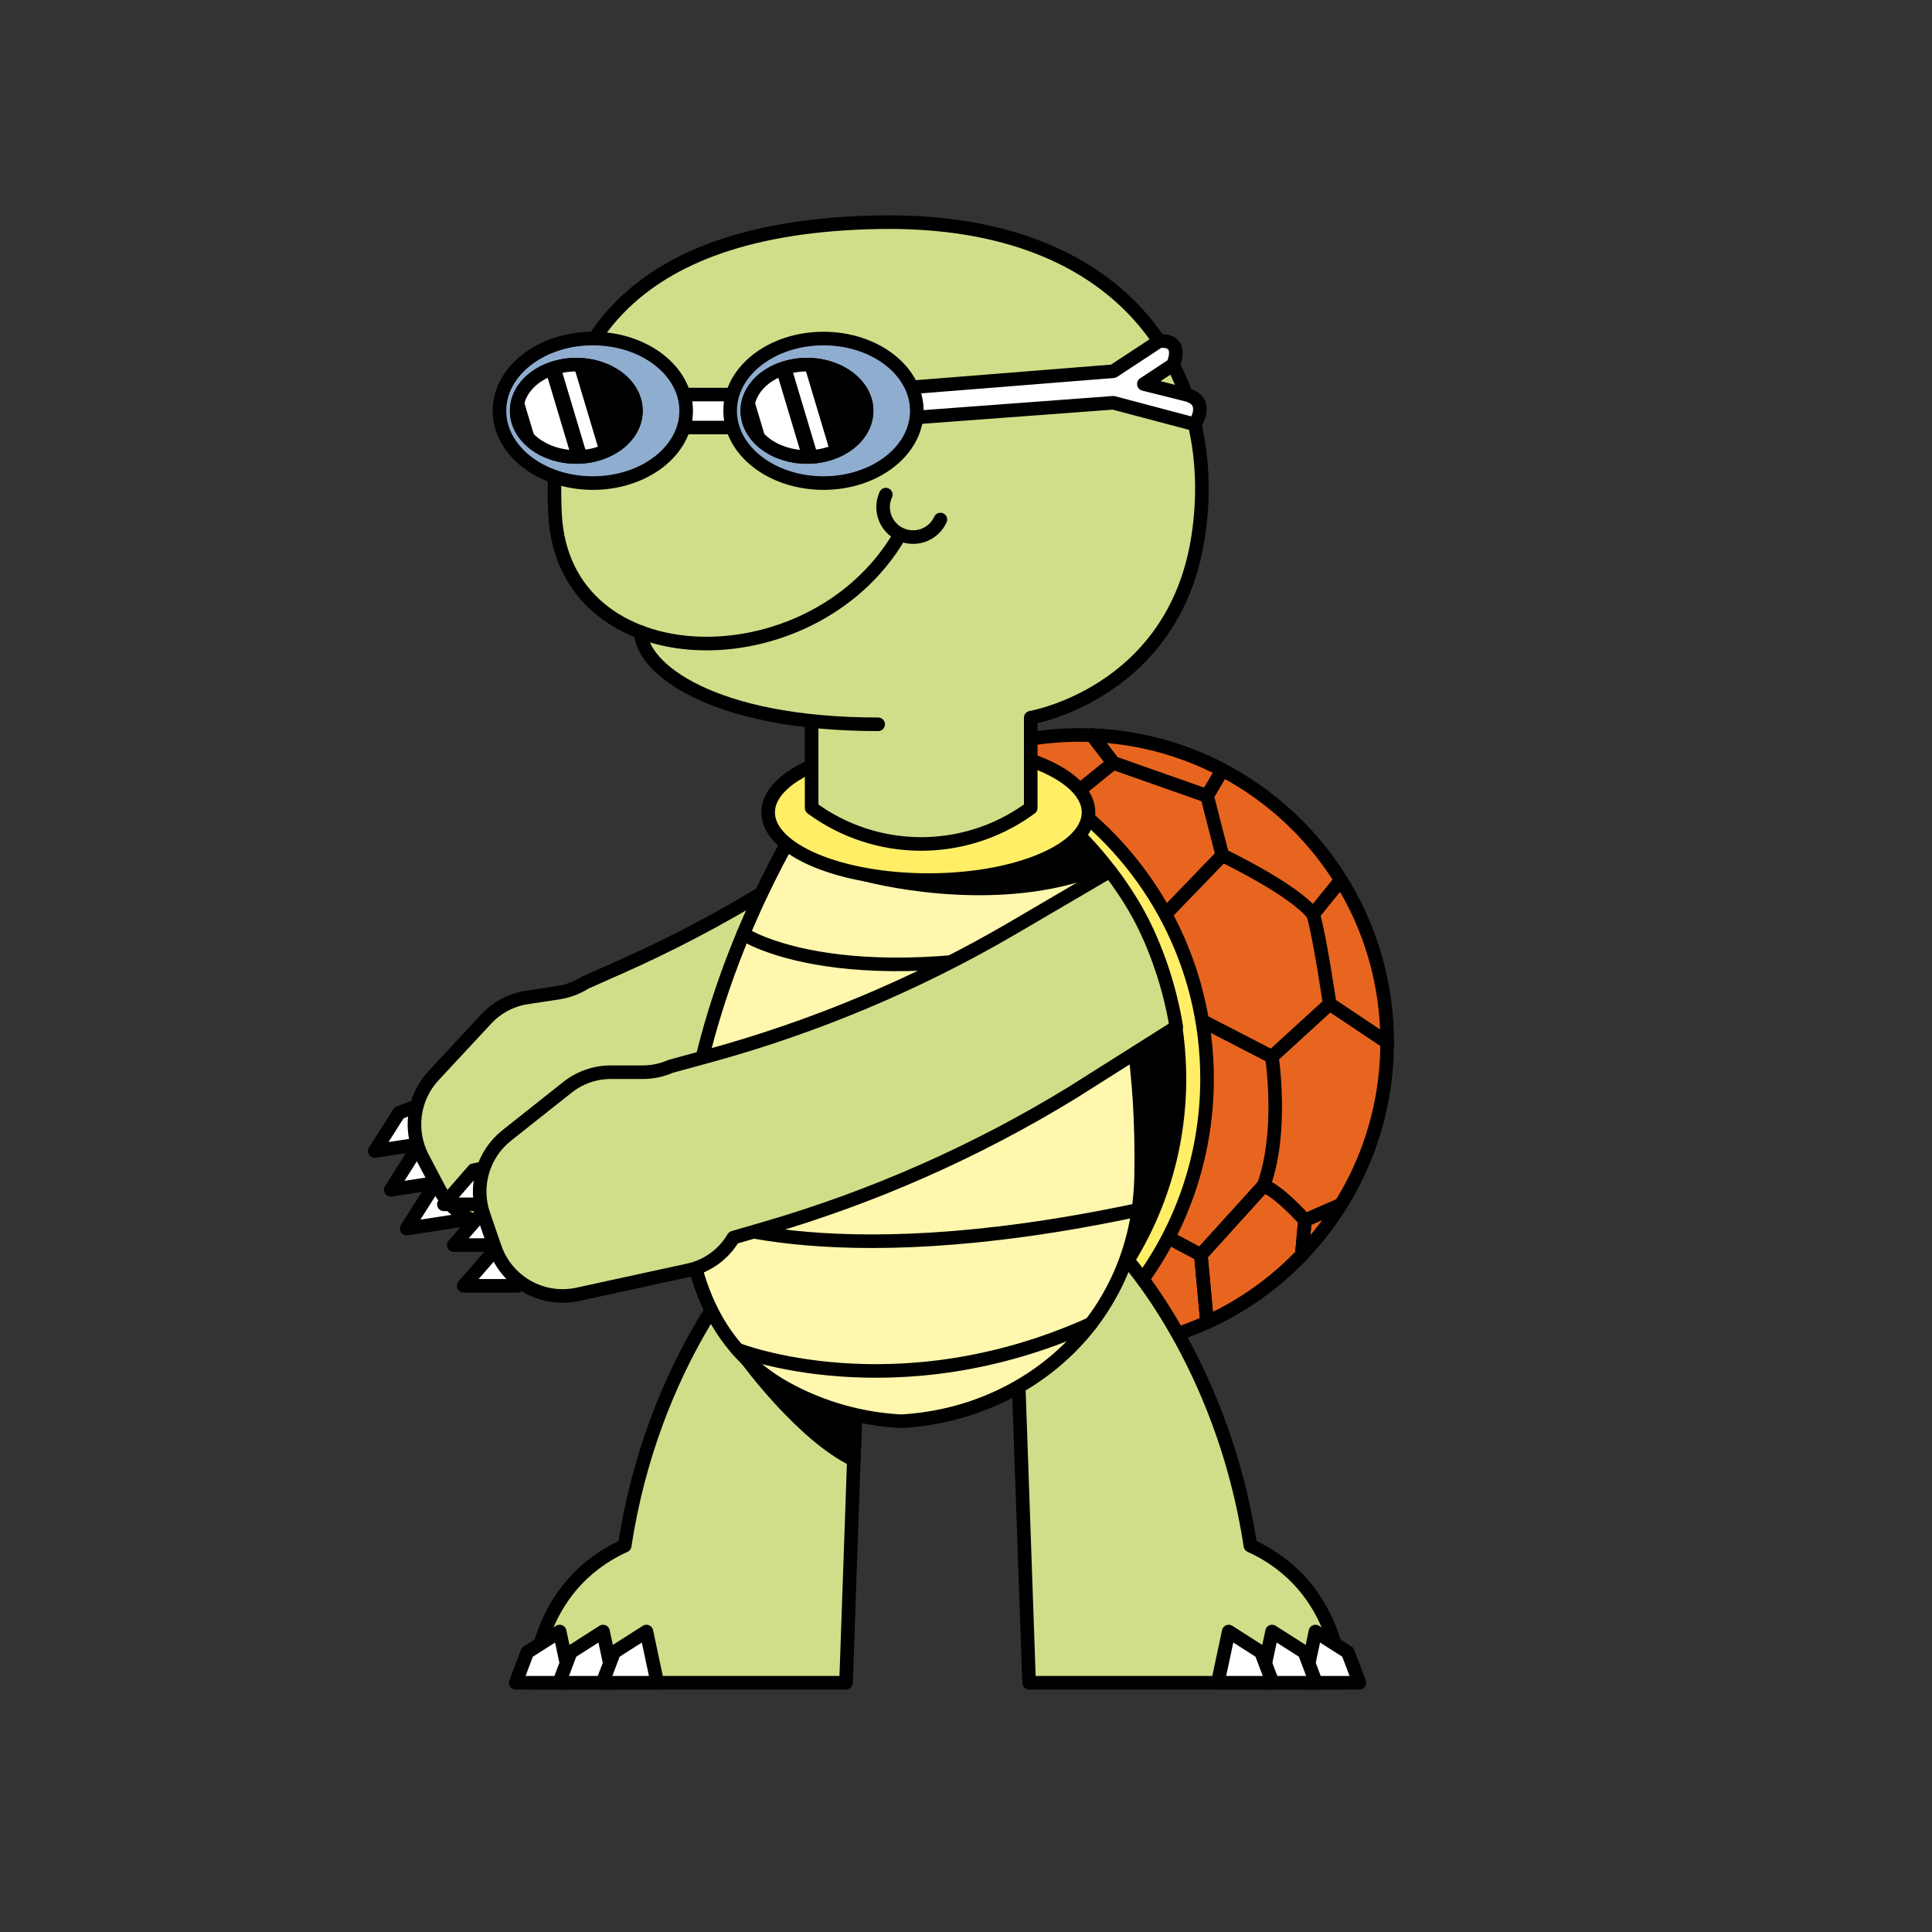 <?xml version="1.0" encoding="utf-8"?>
<svg viewBox="0 0 500 500" xmlns="http://www.w3.org/2000/svg">
    <rect x="0" y="0" width="500" height="500" fill="#333333" stroke="none"/>
    <defs>
        <clipPath id="clippath0" transform="">
            <path d="M 0 2000 L 2000 2000 L 2000 0 L 0 0 Z" style="fill: none; clip-rule: nonzero;" />
        </clipPath>
    </defs>
    <g class="page-1"
        transform="matrix(0.4, 0, 0, -0.4, -128.571, 770.031)">
        <g transform="">
            <path d="M 0 2000 L 2000 2000 L 2000 0 L 0 0 Z" style="fill: none;" />
        </g>
        <g style="clip-path: url('#clippath0');">
            <g transform="translate(1218.906 1250.673)">
                <path
                    d="M 0 0 C 0 109.843 -89.046 198.888 -198.888 198.888 C -308.731 198.888 -397.776 109.843 -397.776 0 C -397.776 -109.843 -308.731 -198.888 -198.888 -198.888 C -89.046 -198.888 0 -109.843 0 0"
                    style="fill-opacity: 1; fill: rgb(232, 101, 31);" />
            </g>
        </g>
        <g style="clip-path: url('#clippath0');">
            <g transform="translate(1218.906 1250.673)">
                <path
                    d="M 0 0 C 0 109.843 -89.046 198.888 -198.888 198.888 C -308.731 198.888 -397.776 109.843 -397.776 0 C -397.776 -109.843 -308.731 -198.888 -198.888 -198.888 C -89.046 -198.888 0 -109.843 0 0 Z"
                    style="fill: none; stroke: rgb(0, 0, 0); stroke-opacity: 1; stroke-miterlimit: 0; stroke-linecap: round; stroke-linejoin: round; stroke-width: 8.787px; stroke-dashoffset: 0px;" />
            </g>
        </g>
        <g style="clip-path: url('#clippath0');">
            <g transform="translate(1075.428 1333.524)">
                <path
                    d="M 0 0 L 36.842 38.169 C 36.842 38.169 82.79 16.327 95.612 0 C 99.887 -14.19 106.298 -58 106.298 -58 L 68.898 -92.194 L 23.806 -68.901"
                    style="stroke: rgb(0, 0, 0); stroke-opacity: 1; stroke-miterlimit: 0; stroke-linecap: round; stroke-linejoin: round; stroke-width: 8.787px; stroke-dashoffset: 0px; fill-opacity: 1; fill: rgb(232, 101, 31);" />
            </g>
        </g>
        <g style="clip-path: url('#clippath0');">
            <g transform="translate(1181.726 1275.523)">
                <path d="M 0 0 L 37.181 -24.851"
                    style="fill: none; stroke: rgb(0, 0, 0); stroke-opacity: 1; stroke-miterlimit: 0; stroke-linecap: round; stroke-linejoin: round; stroke-width: 8.787px; stroke-dashoffset: 0px;" />
            </g>
        </g>
        <g style="clip-path: url('#clippath0');">
            <g transform="translate(1171.04 1333.524)">
                <path d="M 0 0 L 17.91 22.141"
                    style="fill: none; stroke: rgb(0, 0, 0); stroke-opacity: 1; stroke-miterlimit: 0; stroke-linecap: round; stroke-linejoin: round; stroke-width: 8.787px; stroke-dashoffset: 0px;" />
            </g>
        </g>
        <g style="clip-path: url('#clippath0');">
            <g transform="translate(1112.27 1371.693)">
                <path d="M 0 0 L -9.879 38.468 L 0 55.208"
                    style="fill: none; stroke: rgb(0, 0, 0); stroke-opacity: 1; stroke-miterlimit: 0; stroke-linecap: round; stroke-linejoin: round; stroke-width: 8.787px; stroke-dashoffset: 0px;" />
            </g>
        </g>
        <g style="clip-path: url('#clippath0');">
            <g transform="translate(1102.391 1410.161)">
                <path d="M 0 0 L -60.646 21.371 L -91.015 -3.199"
                    style="fill: none; stroke: rgb(0, 0, 0); stroke-opacity: 1; stroke-miterlimit: 0; stroke-linecap: round; stroke-linejoin: round; stroke-width: 8.787px; stroke-dashoffset: 0px;" />
            </g>
        </g>
        <g style="clip-path: url('#clippath0');">
            <g transform="translate(1144.326 1241.33)">
                <path
                    d="M 0 0 C 0 0 7.48 -48.085 -5.343 -83.347 C 5.343 -87.622 21.371 -105.787 21.371 -105.787 L 44.624 -95.649"
                    style="fill: none; stroke: rgb(0, 0, 0); stroke-opacity: 1; stroke-miterlimit: 0; stroke-linecap: round; stroke-linejoin: round; stroke-width: 8.787px; stroke-dashoffset: 0px;" />
            </g>
        </g>
        <g style="clip-path: url('#clippath0');">
            <g transform="translate(1098.379 1113.159)">
                <path d="M 0 0 L -21.046 11.192"
                    style="fill: none; stroke: rgb(0, 0, 0); stroke-opacity: 1; stroke-miterlimit: 0; stroke-linecap: round; stroke-linejoin: round; stroke-width: 8.787px; stroke-dashoffset: 0px;" />
            </g>
        </g>
        <g style="clip-path: url('#clippath0');">
            <g transform="translate(1138.983 1157.983)">
                <path
                    d="M 0 0 L -40.604 -44.824 L -36.599 -88.33 C -13.429 -77.77 7.347 -62.906 24.725 -44.741 L 26.714 -22.44 C 26.714 -22.44 10.686 -4.274 0 0"
                    style="fill-opacity: 1; fill: rgb(232, 101, 31);" />
            </g>
        </g>
        <g style="clip-path: url('#clippath0');">
            <g transform="translate(1138.983 1157.983)">
                <path
                    d="M 0 0 L -40.604 -44.824 L -36.599 -88.33 C -13.429 -77.77 7.347 -62.906 24.725 -44.741 L 26.714 -22.44 C 26.714 -22.44 10.686 -4.274 0 0 Z"
                    style="fill: none; stroke: rgb(0, 0, 0); stroke-opacity: 1; stroke-miterlimit: 0; stroke-linecap: round; stroke-linejoin: round; stroke-width: 8.787px; stroke-dashoffset: 0px;" />
            </g>
        </g>
        <g style="clip-path: url('#clippath0');">
            <g transform="translate(1028.01 1449.358)">
                <path
                    d="M 0 0 L 13.735 -17.826 L 74.382 -39.197 L 84.242 -22.487 C 58.887 -9.188 30.323 -1.2 0 0"
                    style="fill-opacity: 1; fill: rgb(232, 101, 31);" />
            </g>
        </g>
        <g style="clip-path: url('#clippath0');">
            <g transform="translate(1028.01 1449.358)">
                <path
                    d="M 0 0 L 13.735 -17.826 L 74.382 -39.197 L 84.242 -22.487 C 58.887 -9.188 30.323 -1.2 0 0 Z"
                    style="fill: none; stroke: rgb(0, 0, 0); stroke-opacity: 1; stroke-miterlimit: 0; stroke-linecap: round; stroke-linejoin: round; stroke-width: 8.787px; stroke-dashoffset: 0px;" />
            </g>
        </g>
        <g style="clip-path: url('#clippath0');">
            <g transform="translate(605.498 1214.826)">
                <path d="M 0 0 L -25.899 -9.72 L -41.578 -34.455 L -7.072 -29.185 L 7.08 -16.934 Z"
                    style="fill: rgb(255, 255, 255); fill-opacity: 1;" />
            </g>
        </g>
        <g style="clip-path: url('#clippath0');">
            <g transform="translate(605.498 1214.826)">
                <path
                    d="M 0 0 L -25.899 -9.72 L -41.578 -34.455 L -7.072 -29.185 L 7.08 -16.934 L 0 0 Z"
                    style="fill: none; stroke: rgb(0, 0, 0); stroke-opacity: 1; stroke-miterlimit: 0; stroke-linecap: round; stroke-linejoin: round; stroke-width: 8.787px; stroke-dashoffset: 0px;" />
            </g>
        </g>
        <g style="clip-path: url('#clippath0');">
            <g transform="translate(615.815 1189.739)">
                <path d="M 0 0 L -25.899 -9.721 L -41.579 -34.455 L -7.073 -29.185 L 7.08 -16.934 Z"
                    style="fill: rgb(255, 255, 255); fill-opacity: 1;" />
            </g>
        </g>
        <g style="clip-path: url('#clippath0');">
            <g transform="translate(615.815 1189.739)">
                <path
                    d="M 0 0 L -25.899 -9.721 L -41.579 -34.455 L -7.073 -29.185 L 7.08 -16.934 L 0 0 Z"
                    style="fill: none; stroke: rgb(0, 0, 0); stroke-opacity: 1; stroke-miterlimit: 0; stroke-linecap: round; stroke-linejoin: round; stroke-width: 8.787px; stroke-dashoffset: 0px;" />
            </g>
        </g>
        <g style="clip-path: url('#clippath0');">
            <g transform="translate(626.133 1164.651)">
                <path d="M 0 0 L -25.899 -9.721 L -41.579 -34.455 L -7.073 -29.185 L 7.08 -16.935 Z"
                    style="fill: rgb(255, 255, 255); fill-opacity: 1;" />
            </g>
        </g>
        <g style="clip-path: url('#clippath0');">
            <g transform="translate(626.133 1164.651)">
                <path
                    d="M 0 0 L -25.899 -9.721 L -41.579 -34.455 L -7.073 -29.185 L 7.08 -16.935 L 0 0 Z"
                    style="fill: none; stroke: rgb(0, 0, 0); stroke-opacity: 1; stroke-miterlimit: 0; stroke-linecap: round; stroke-linejoin: round; stroke-width: 8.787px; stroke-dashoffset: 0px;" />
            </g>
        </g>
        <g style="clip-path: url('#clippath0');">
            <g transform="translate(957.475 1454.608)">
                <path
                    d="M 0 0 L -52.264 -43.521 C -107.938 -88.597 -169.3 -126.152 -234.77 -155.223 L -257.435 -165.286 C -262.694 -168.626 -268.591 -170.837 -274.75 -171.778 L -295.219 -174.904 C -305.24 -176.435 -314.45 -181.307 -321.354 -188.73 L -355.498 -225.442 C -368.903 -239.855 -371.742 -261.163 -362.578 -278.583 L -352.122 -298.458 C -341.19 -319.236 -316.448 -328.557 -294.524 -320.157 L -226.215 -293.985 C -214.509 -289.5 -205.207 -280.332 -200.553 -268.692 L -181.209 -259.719 C -115.272 -229.131 -53.713 -189.88 1.837 -143.005 L 59.286 -94.457"
                    style="fill: rgb(208, 222, 137); stroke: rgb(0, 0, 0); stroke-opacity: 1; stroke-miterlimit: 0; stroke-linecap: round; stroke-linejoin: round; stroke-width: 8.787px; stroke-dashoffset: 0px; fill-opacity: 1;" />
            </g>
        </g>
        <g style="clip-path: url('#clippath0');">
            <g transform="translate(875.572 1029.673)">
                <path
                    d="M 0 0 L -6.764 -193.325 L -208.721 -193.325 C -208.721 -193.325 -208.721 -131.349 -149.95 -104.635 C -131.785 15.043 -67.515 83.486 -67.515 83.486"
                    style="fill: rgb(208, 222, 137); stroke: rgb(0, 0, 0); stroke-opacity: 1; stroke-miterlimit: 0; stroke-linecap: round; stroke-linejoin: round; stroke-width: 8.787px; stroke-dashoffset: 0px; fill-opacity: 1;" />
            </g>
        </g>
        <g style="clip-path: url('#clippath0');">
            <g transform="translate(804.957 1045.184)">
                <path d="M 0 0 C 0 0 35.644 -48.618 68.897 -64.613 L 70.188 -27.737 Z"
                    style="fill: rgb(0, 0, 0); fill-opacity: 1;" />
            </g>
        </g>
        <g style="clip-path: url('#clippath0');">
            <g transform="translate(804.957 1045.184)">
                <path d="M 0 0 C 0 0 35.644 -48.618 68.897 -64.613 L 70.188 -27.737 L 0 0 Z"
                    style="fill: none; stroke: rgb(0, 0, 0); stroke-opacity: 1; stroke-miterlimit: 0; stroke-linecap: round; stroke-linejoin: round; stroke-width: 8.787px; stroke-dashoffset: 0px;" />
            </g>
        </g>
        <g style="clip-path: url('#clippath0');">
            <g transform="translate(690.579 836.349)">
                <path d="M 0 0 L -7.045 33.125 L -27.97 19.768 L -35.481 0 Z"
                    style="fill: rgb(255, 255, 255); fill-opacity: 1;" />
            </g>
        </g>
        <g style="clip-path: url('#clippath0');">
            <g transform="translate(690.579 836.349)">
                <path d="M 0 0 L -7.045 33.125 L -27.97 19.768 L -35.481 0 L 0 0 Z"
                    style="fill: none; stroke: rgb(0, 0, 0); stroke-opacity: 1; stroke-miterlimit: 0; stroke-linecap: round; stroke-linejoin: round; stroke-width: 8.787px; stroke-dashoffset: 0px;" />
            </g>
        </g>
        <g style="clip-path: url('#clippath0');">
            <g transform="translate(718.645 836.349)">
                <path d="M 0 0 L -7.045 33.125 L -27.969 19.768 L -35.481 0 Z"
                    style="fill: rgb(255, 255, 255); fill-opacity: 1;" />
            </g>
        </g>
        <g style="clip-path: url('#clippath0');">
            <g transform="translate(718.645 836.349)">
                <path d="M 0 0 L -7.045 33.125 L -27.969 19.768 L -35.481 0 L 0 0 Z"
                    style="fill: none; stroke: rgb(0, 0, 0); stroke-opacity: 1; stroke-miterlimit: 0; stroke-linecap: round; stroke-linejoin: round; stroke-width: 8.787px; stroke-dashoffset: 0px;" />
            </g>
        </g>
        <g style="clip-path: url('#clippath0');">
            <g transform="translate(746.712 836.349)">
                <path d="M 0 0 L -7.045 33.125 L -27.969 19.768 L -35.481 0 Z"
                    style="fill: rgb(255, 255, 255); fill-opacity: 1;" />
            </g>
        </g>
        <g style="clip-path: url('#clippath0');">
            <g transform="translate(746.712 836.349)">
                <path d="M 0 0 L -7.045 33.125 L -27.969 19.768 L -35.481 0 L 0 0 Z"
                    style="fill: none; stroke: rgb(0, 0, 0); stroke-opacity: 1; stroke-miterlimit: 0; stroke-linecap: round; stroke-linejoin: round; stroke-width: 8.787px; stroke-dashoffset: 0px;" />
            </g>
        </g>
        <g style="clip-path: url('#clippath0');">
            <g transform="translate(1055.941 1090.894)">
                <path
                    d="M 0 0 C 29.122 37.689 46.449 84.957 46.449 136.271 C 46.449 210.05 10.631 275.462 -44.565 316.069"
                    style="fill: rgb(255, 238, 102); stroke: rgb(0, 0, 0); stroke-opacity: 1; stroke-miterlimit: 0; stroke-linecap: round; stroke-linejoin: round; stroke-width: 8.787px; stroke-dashoffset: 0px; fill-opacity: 1;" />
            </g>
        </g>
        <g style="clip-path: url('#clippath0');">
            <g transform="translate(1038.079 1090.894)">
                <path
                    d="M 0 0 C 29.122 37.689 46.449 84.957 46.449 136.271 C 46.449 210.05 10.631 275.462 -44.565 316.069"
                    style="fill: none; stroke: rgb(0, 0, 0); stroke-opacity: 1; stroke-miterlimit: 0; stroke-linecap: round; stroke-linejoin: round; stroke-width: 8.787px; stroke-dashoffset: 0px;" />
            </g>
        </g>
        <g style="clip-path: url('#clippath0');">
            <g transform="translate(980.485 1029.673)">
                <path
                    d="M 0 0 L 6.764 -193.325 L 208.721 -193.325 C 208.721 -193.325 208.721 -131.349 149.951 -104.635 C 131.785 15.043 67.515 83.486 67.515 83.486"
                    style="fill: rgb(208, 222, 137); stroke: rgb(0, 0, 0); stroke-opacity: 1; stroke-miterlimit: 0; stroke-linecap: round; stroke-linejoin: round; stroke-width: 8.787px; stroke-dashoffset: 0px; fill-opacity: 1;" />
            </g>
        </g>
        <g style="clip-path: url('#clippath0');">
            <g transform="translate(830.382 1379.043)">
                <path
                    d="M 0 0 C -66.46 -120.617 -105.576 -294.791 0 -352.493 C 23.589 -365.385 48.88 -372.168 73.961 -373.49 C 154.297 -369.22 227.571 -309.359 229.351 -214.649 C 231.882 -79.936 191.075 -9.438 174.027 7.926 Z"
                    style="fill: rgb(255, 247, 174); fill-opacity: 1;" />
            </g>
        </g>
        <g style="clip-path: url('#clippath0');">
            <g transform="translate(830.382 1379.043)">
                <path
                    d="M 0 0 C -66.46 -120.617 -105.576 -294.791 0 -352.493 C 23.589 -365.385 48.88 -372.168 73.961 -373.49 C 154.297 -369.22 227.571 -309.359 229.351 -214.649 C 231.882 -79.936 191.075 -9.438 174.027 7.926 L 0 0 Z"
                    style="fill: none; stroke: rgb(0, 0, 0); stroke-opacity: 1; stroke-miterlimit: 0; stroke-linecap: round; stroke-linejoin: round; stroke-width: 8.787px; stroke-dashoffset: 0px;" />
            </g>
        </g>
        <g style="clip-path: url('#clippath0');">
            <g transform="translate(802.363 1320.862)">
                <path d="M 0 0 C 0 0 66.171 -44.42 236.658 0"
                    style="fill: none; stroke: rgb(0, 0, 0); stroke-opacity: 1; stroke-miterlimit: 0; stroke-linecap: round; stroke-linejoin: round; stroke-width: 8.787px; stroke-dashoffset: 0px;" />
            </g>
        </g>
        <g style="clip-path: url('#clippath0');">
            <g transform="translate(766.628 1140.139)">
                <path d="M 0 0 C 0 0 83.035 -42.224 291.335 2.196"
                    style="fill: none; stroke: rgb(0, 0, 0); stroke-opacity: 1; stroke-miterlimit: 0; stroke-linecap: round; stroke-linejoin: round; stroke-width: 8.787px; stroke-dashoffset: 0px;" />
            </g>
        </g>
        <g style="clip-path: url('#clippath0');">
            <g transform="translate(798.562 1051.915)">
                <path d="M 0 0 C 0 0 102.134 -40.324 228.658 16.652"
                    style="fill: none; stroke: rgb(0, 0, 0); stroke-opacity: 1; stroke-miterlimit: 0; stroke-linecap: round; stroke-linejoin: round; stroke-width: 8.787px; stroke-dashoffset: 0px;" />
            </g>
        </g>
        <g style="clip-path: url('#clippath0');">
            <g transform="translate(1016.492 1347.894)">
                <path d="M 0 0 L 19.91 4.565 L 46.162 -87.865 L 24.185 -97.221 Z"
                    style="fill: rgb(255, 255, 255); fill-opacity: 1;" />
            </g>
        </g>
        <g style="clip-path: url('#clippath0');">
            <g transform="translate(1041.745 1431.532)">
                <path d="M 0 0 L -13.891 18.028"
                    style="fill: none; stroke: rgb(0, 0, 0); stroke-opacity: 1; stroke-miterlimit: 0; stroke-linecap: round; stroke-linejoin: round; stroke-width: 8.787px; stroke-dashoffset: 0px;" />
            </g>
        </g>
        <g style="clip-path: url('#clippath0');">
            <g transform="translate(1138.983 1157.983)">
                <path d="M 0 0 L -40.604 -44.824 L -36.593 -88.385"
                    style="fill: none; stroke: rgb(0, 0, 0); stroke-opacity: 1; stroke-miterlimit: 0; stroke-linecap: round; stroke-linejoin: round; stroke-width: 8.787px; stroke-dashoffset: 0px;" />
            </g>
        </g>
        <g style="clip-path: url('#clippath0');">
            <g transform="translate(1165.697 1135.543)">
                <path d="M 0 0 L -1.997 -22.384"
                    style="fill: none; stroke: rgb(0, 0, 0); stroke-opacity: 1; stroke-miterlimit: 0; stroke-linecap: round; stroke-linejoin: round; stroke-width: 8.787px; stroke-dashoffset: 0px;" />
            </g>
        </g>
        <g style="clip-path: url('#clippath0');">
            <g transform="translate(1165.478 836.349)">
                <path d="M 0 0 L 7.045 33.125 L 27.97 19.768 L 35.481 0 Z"
                    style="fill: rgb(255, 255, 255); fill-opacity: 1;" />
            </g>
        </g>
        <g style="clip-path: url('#clippath0');">
            <g transform="translate(1165.478 836.349)">
                <path d="M 0 0 L 7.045 33.125 L 27.97 19.768 L 35.481 0 L 0 0 Z"
                    style="fill: none; stroke: rgb(0, 0, 0); stroke-opacity: 1; stroke-miterlimit: 0; stroke-linecap: round; stroke-linejoin: round; stroke-width: 8.787px; stroke-dashoffset: 0px;" />
            </g>
        </g>
        <g style="clip-path: url('#clippath0');">
            <g transform="translate(1137.411 836.349)">
                <path d="M 0 0 L 7.046 33.125 L 27.97 19.768 L 35.481 0 Z"
                    style="fill: rgb(255, 255, 255); fill-opacity: 1;" />
            </g>
        </g>
        <g style="clip-path: url('#clippath0');">
            <g transform="translate(1137.411 836.349)">
                <path d="M 0 0 L 7.046 33.125 L 27.97 19.768 L 35.481 0 L 0 0 Z"
                    style="fill: none; stroke: rgb(0, 0, 0); stroke-opacity: 1; stroke-miterlimit: 0; stroke-linecap: round; stroke-linejoin: round; stroke-width: 8.787px; stroke-dashoffset: 0px;" />
            </g>
        </g>
        <g style="clip-path: url('#clippath0');">
            <g transform="translate(1109.345 836.349)">
                <path d="M 0 0 L 7.045 33.125 L 27.97 19.768 L 35.481 0 Z"
                    style="fill: rgb(255, 255, 255); fill-opacity: 1;" />
            </g>
        </g>
        <g style="clip-path: url('#clippath0');">
            <g transform="translate(1109.345 836.349)">
                <path d="M 0 0 L 7.045 33.125 L 27.97 19.768 L 35.481 0 L 0 0 Z"
                    style="fill: none; stroke: rgb(0, 0, 0); stroke-opacity: 1; stroke-miterlimit: 0; stroke-linecap: round; stroke-linejoin: round; stroke-width: 8.787px; stroke-dashoffset: 0px;" />
            </g>
        </g>
        <g style="clip-path: url('#clippath0');">
            <g transform="translate(1055.309 1128.223)">
                <path
                    d="M 0 0 C 0 0 11.983 66.488 0.635 114.908 C -10.714 163.329 -28.571 237.254 -43.329 249.445 C -39.408 252.628 -35.29 255.838 -35.29 255.838 C -35.29 255.838 -13.541 234.806 2.654 205.301 C 18.85 175.795 30.224 133.939 29.136 104.951 C 28.048 75.962 22.688 38.004 14.648 19.488 C 6.609 0.972 0 0 0 0"
                    style="fill: rgb(0, 0, 0); fill-opacity: 1;" />
            </g>
        </g>
        <g style="clip-path: url('#clippath0');">
            <g transform="translate(644.673 1171.496)">
                <path
                    d="M 0 0 L -16.814 -3.54 L -36.048 -25.623 L -1.142 -25.623 L 8.035 -19.845 C 12.011 -17.342 13.929 -12.569 12.792 -8.01 C 11.377 -2.334 5.725 1.205 0 0"
                    style="fill: rgb(255, 255, 255); fill-opacity: 1;" />
            </g>
        </g>
        <g style="clip-path: url('#clippath0');">
            <g transform="translate(644.673 1171.496)">
                <path
                    d="M 0 0 L -16.814 -3.54 L -36.048 -25.623 L -1.142 -25.623 L 8.035 -19.845 C 12.011 -17.342 13.929 -12.569 12.792 -8.01 C 11.377 -2.334 5.725 1.205 0 0 Z"
                    style="fill: none; stroke: rgb(0, 0, 0); stroke-opacity: 1; stroke-miterlimit: 0; stroke-linecap: round; stroke-linejoin: round; stroke-width: 8.787px; stroke-dashoffset: 0px;" />
            </g>
        </g>
        <g style="clip-path: url('#clippath0');">
            <g transform="translate(651.085 1145.138)">
                <path
                    d="M 0 0 L -16.814 -3.54 L -36.048 -25.624 L -1.142 -25.624 L 8.035 -19.845 C 12.011 -17.342 13.93 -12.569 12.792 -8.01 C 11.377 -2.334 5.725 1.205 0 0"
                    style="fill: rgb(255, 255, 255); fill-opacity: 1;" />
            </g>
        </g>
        <g style="clip-path: url('#clippath0');">
            <g transform="translate(651.085 1145.138)">
                <path
                    d="M 0 0 L -16.814 -3.54 L -36.048 -25.624 L -1.142 -25.624 L 8.035 -19.845 C 12.011 -17.342 13.93 -12.569 12.792 -8.01 C 11.377 -2.334 5.725 1.205 0 0 Z"
                    style="fill: none; stroke: rgb(0, 0, 0); stroke-opacity: 1; stroke-miterlimit: 0; stroke-linecap: round; stroke-linejoin: round; stroke-width: 8.787px; stroke-dashoffset: 0px;" />
            </g>
        </g>
        <g style="clip-path: url('#clippath0');">
            <g transform="translate(657.496 1118.78)">
                <path
                    d="M 0 0 L -16.813 -3.54 L -36.047 -25.623 L -1.142 -25.623 L 8.035 -19.845 C 12.011 -17.342 13.93 -12.569 12.793 -8.01 C 11.377 -2.334 5.725 1.205 0 0"
                    style="fill: rgb(255, 255, 255); fill-opacity: 1;" />
            </g>
        </g>
        <g style="clip-path: url('#clippath0');">
            <g transform="translate(657.496 1118.78)">
                <path
                    d="M 0 0 L -16.813 -3.54 L -36.047 -25.623 L -1.142 -25.623 L 8.035 -19.845 C 12.011 -17.342 13.93 -12.569 12.793 -8.01 C 11.377 -2.334 5.725 1.205 0 0 Z"
                    style="fill: none; stroke: rgb(0, 0, 0); stroke-opacity: 1; stroke-miterlimit: 0; stroke-linecap: round; stroke-linejoin: round; stroke-width: 8.787px; stroke-dashoffset: 0px;" />
            </g>
        </g>
        <g style="clip-path: url('#clippath0');">
            <g transform="translate(1057.963 1333.524)">
                <path
                    d="M 0 0 C -5.827 10.616 -12.369 20.125 -18.362 27.961 L -18.39 27.95 L -81.399 -8.972 C -143.241 -45.125 -209.569 -72.986 -278.678 -91.838 L -302.602 -98.364 C -308.306 -100.872 -314.468 -102.167 -320.699 -102.167 L -341.405 -102.167 C -351.542 -102.167 -361.382 -105.593 -369.328 -111.889 L -408.624 -143.024 C -424.051 -155.249 -430.074 -175.884 -423.645 -194.487 L -416.31 -215.713 C -408.641 -237.903 -385.59 -250.854 -362.649 -245.86 L -291.171 -230.301 C -278.922 -227.635 -268.343 -219.977 -261.984 -209.173 L -241.508 -203.223 C -171.709 -182.941 -104.929 -153.435 -42.938 -115.483 L 24.507 -72.896 C 20.641 -48.416 11.563 -21.068 0 0"
                    style="fill: rgb(208, 222, 137); fill-opacity: 1;" />
            </g>
        </g>
        <g style="clip-path: url('#clippath0');">
            <g transform="translate(1057.963 1333.524)">
                <path
                    d="M 0 0 C -5.827 10.616 -12.369 20.125 -18.362 27.961 L -18.39 27.95 L -81.399 -8.972 C -143.241 -45.125 -209.569 -72.986 -278.678 -91.838 L -302.602 -98.364 C -308.306 -100.872 -314.468 -102.167 -320.699 -102.167 L -341.405 -102.167 C -351.542 -102.167 -361.382 -105.593 -369.328 -111.889 L -408.624 -143.024 C -424.051 -155.249 -430.074 -175.884 -423.645 -194.487 L -416.31 -215.713 C -408.641 -237.903 -385.59 -250.854 -362.649 -245.86 L -291.171 -230.301 C -278.922 -227.635 -268.343 -219.977 -261.984 -209.173 L -241.508 -203.223 C -171.709 -182.941 -104.929 -153.435 -42.938 -115.483 L 24.507 -72.896 C 20.641 -48.416 11.563 -21.068 0 0 Z"
                    style="fill: none; stroke: rgb(0, 0, 0); stroke-opacity: 1; stroke-miterlimit: 0; stroke-linecap: round; stroke-linejoin: round; stroke-width: 8.787px; stroke-dashoffset: 0px;" />
            </g>
        </g>
        <g style="clip-path: url('#clippath0');">
            <g transform="translate(882.102 1359.043)">
                <path d="M 0 0 C 0 0 77.879 -21.301 145.118 2.442 L 129.877 25.018 Z"
                    style="fill: rgb(0, 0, 0); fill-opacity: 1;" />
            </g>
        </g>
        <g style="clip-path: url('#clippath0');">
            <g transform="translate(882.102 1359.043)">
                <path d="M 0 0 C 0 0 77.879 -21.301 145.118 2.442 L 129.877 25.018 L 0 0 Z"
                    style="fill: none; stroke: rgb(0, 0, 0); stroke-opacity: 1; stroke-miterlimit: 0; stroke-linecap: round; stroke-linejoin: round; stroke-width: 8.787px; stroke-dashoffset: 0px;" />
            </g>
        </g>
        <g style="clip-path: url('#clippath0');">
            <g transform="translate(910.487 1454.608)">
                <path
                    d="M 0 0 C 0 0 -139.025 -3.384 -166.66 43.759 C -194.294 90.903 -120.92 108 -120.92 108 L 19.378 155.016 L 60.733 8.268 Z"
                    style="fill: rgb(208, 222, 137); fill-opacity: 1;" />
            </g>
        </g>
        <g style="clip-path: url('#clippath0');">
            <g transform="translate(1025.717 1399.476)">
                <path
                    d="M 0 0 C 0 -24.196 -46.405 -43.811 -103.649 -43.811 C -160.894 -43.811 -207.299 -24.196 -207.299 0 C -207.299 24.196 -160.894 43.811 -103.649 43.811 C -46.405 43.811 0 24.196 0 0"
                    style="fill: rgb(255, 238, 102); fill-opacity: 1;" />
            </g>
        </g>
        <g style="clip-path: url('#clippath0');">
            <g transform="translate(1025.717 1399.476)">
                <path
                    d="M 0 0 C 0 -24.196 -46.405 -43.811 -103.649 -43.811 C -160.894 -43.811 -207.299 -24.196 -207.299 0 C -207.299 24.196 -160.894 43.811 -103.649 43.811 C -46.405 43.811 0 24.196 0 0 Z"
                    style="fill: none; stroke: rgb(0, 0, 0); stroke-opacity: 1; stroke-miterlimit: 0; stroke-linecap: round; stroke-linejoin: round; stroke-width: 8.787px; stroke-dashoffset: 0px;" />
            </g>
        </g>
        <g style="clip-path: url('#clippath0');">
            <g transform="translate(902.833 1577.568)">
                <path
                    d="M 0 0 C -56.989 -95.458 -216.56 -92.608 -222.259 14.275 C -227.958 121.159 -176.667 200.888 -12.823 203.737 C 151.022 206.586 209.436 101.156 193.764 0 C 178.092 -101.156 85.484 -116.829 85.484 -116.829 L 85.484 -175.243 L 83.838 -176.414 C 41.781 -206.321 -14.725 -205.849 -56.277 -175.243 L -56.277 -119.301"
                    style="fill: rgb(208, 222, 137); stroke: rgb(0, 0, 0); stroke-opacity: 1; stroke-miterlimit: 0; stroke-linecap: round; stroke-linejoin: round; stroke-width: 8.787px; stroke-dashoffset: 0px; fill-opacity: 1;" />
            </g>
        </g>
        <g style="clip-path: url('#clippath0');">
            <g transform="translate(763.727 1648.455)">
                <path d="M 0 0 L 31.741 0 L 30.095 21.334 L 0.096 21.334 Z"
                    style="fill: rgb(255, 255, 255); fill-opacity: 1;" />
            </g>
        </g>
        <g style="clip-path: url('#clippath0');">
            <g transform="translate(763.727 1648.455)">
                <path d="M 0 0 L 31.741 0 L 30.095 21.334 L 0.096 21.334 L 0 0 Z"
                    style="fill: none; stroke: rgb(0, 0, 0); stroke-opacity: 1; stroke-miterlimit: 0; stroke-linecap: round; stroke-linejoin: round; stroke-width: 8.787px; stroke-dashoffset: 0px;" />
            </g>
        </g>
        <g style="clip-path: url('#clippath0');">
            <g transform="translate(736.119 1516.025)">
                <path d="M 0 0 C 0 -22.517 44.792 -59.56 153.482 -59.56"
                    style="fill: none; stroke: rgb(0, 0, 0); stroke-opacity: 1; stroke-miterlimit: 0; stroke-linecap: round; stroke-linejoin: round; stroke-width: 8.787px; stroke-dashoffset: 0px;" />
            </g>
        </g>
        <g style="clip-path: url('#clippath0');">
            <g transform="translate(894.544 1605.052)">
                <path
                    d="M 0 0 C -4.45 -9.754 -0.15 -21.269 9.604 -25.718 C 19.357 -30.168 30.872 -25.869 35.322 -16.115"
                    style="fill: none; stroke: rgb(0, 0, 0); stroke-opacity: 1; stroke-miterlimit: 0; stroke-linecap: round; stroke-linejoin: round; stroke-width: 8.787px; stroke-dashoffset: 0px;" />
            </g>
        </g>
        <g style="clip-path: url('#clippath0');">
            <g transform="translate(914.609 1655.009)">
                <path
                    d="M 0 0 L 127.136 9.468 L 179.808 -4.474 C 179.808 -4.474 190.285 10.744 174.171 14.781 L 146.905 21.612 L 165.774 34.063 C 165.774 34.063 173.506 50.73 156.733 49.333 L 127.136 29.873 L -3.282 19.475"
                    style="fill: rgb(255, 255, 255); stroke: rgb(0, 0, 0); stroke-opacity: 1; stroke-miterlimit: 0; stroke-linecap: round; stroke-linejoin: round; stroke-width: 8.787px; stroke-dashoffset: 0px; fill-opacity: 1;" />
            </g>
        </g>
        <g style="clip-path: url('#clippath0');">
            <g transform="translate(914.609 1659.283)">
                <path
                    d="M 0 0 C 0 -25.823 -27.039 -46.756 -60.394 -46.756 C -93.748 -46.756 -120.787 -25.823 -120.787 0 C -120.787 25.823 -93.748 46.757 -60.394 46.757 C -27.039 46.757 0 25.823 0 0"
                    style="fill-opacity: 1; fill: rgb(143, 173, 207);" />
            </g>
        </g>
        <g style="clip-path: url('#clippath0');">
            <g transform="translate(914.609 1659.283)">
                <path
                    d="M 0 0 C 0 -25.823 -27.039 -46.756 -60.394 -46.756 C -93.748 -46.756 -120.787 -25.823 -120.787 0 C -120.787 25.823 -93.748 46.757 -60.394 46.757 C -27.039 46.757 0 25.823 0 0 Z"
                    style="fill: none; stroke: rgb(0, 0, 0); stroke-opacity: 1; stroke-miterlimit: 0; stroke-linecap: round; stroke-linejoin: round; stroke-width: 8.787px; stroke-dashoffset: 0px;" />
            </g>
        </g>
        <g style="clip-path: url('#clippath0');">
            <g transform="translate(882.102 1659.283)">
                <path
                    d="M 0 0 C 0 -16.493 -17.27 -29.863 -38.573 -29.863 C -59.876 -29.863 -77.146 -16.493 -77.146 0 C -77.146 16.493 -59.876 29.863 -38.573 29.863 C -17.27 29.863 0 16.493 0 0"
                    style="fill: rgb(0, 0, 0); fill-opacity: 1;" />
            </g>
        </g>
        <g style="clip-path: url('#clippath0');">
            <g transform="translate(882.102 1659.283)">
                <path
                    d="M 0 0 C 0 -16.493 -17.27 -29.863 -38.573 -29.863 C -59.876 -29.863 -77.146 -16.493 -77.146 0 C -77.146 16.493 -59.876 29.863 -38.573 29.863 C -17.27 29.863 0 16.493 0 0 Z"
                    style="fill: none; stroke: rgb(0, 0, 0); stroke-opacity: 1; stroke-miterlimit: 0; stroke-linecap: round; stroke-linejoin: round; stroke-width: 8.787px; stroke-dashoffset: 0px;" />
            </g>
        </g>
        <g style="clip-path: url('#clippath0');">
            <g transform="translate(850.701 1629.955)">
                <path
                    d="M 0 0 C 2.802 0.408 5.5 1.04 8.052 1.89 L -9.087 59.116 C -11.952 59.007 -14.732 58.663 -17.399 58.096 Z"
                    style="fill: rgb(255, 255, 255); fill-opacity: 1;" />
            </g>
        </g>
        <g style="clip-path: url('#clippath0');">
            <g transform="translate(807.985 1670.9)">
                <path
                    d="M 0 0 L 10.213 -34.101 C 16.234 -38.171 23.888 -40.814 32.329 -41.355 L 15.756 13.981 C 8.772 10.739 3.2 5.861 0 0"
                    style="fill: rgb(255, 255, 255); fill-opacity: 1;" />
            </g>
        </g>
        <g style="clip-path: url('#clippath0');">
            <g transform="translate(882.102 1659.283)">
                <path
                    d="M 0 0 C 0 -16.493 -17.27 -29.863 -38.573 -29.863 C -59.876 -29.863 -77.146 -16.493 -77.146 0 C -77.146 16.493 -59.876 29.863 -38.573 29.863 C -17.27 29.863 0 16.493 0 0 Z"
                    style="fill: none; stroke: rgb(0, 0, 0); stroke-opacity: 1; stroke-miterlimit: 0; stroke-linecap: round; stroke-linejoin: round; stroke-width: 8.787px; stroke-dashoffset: 0px;" />
            </g>
        </g>
        <g style="clip-path: url('#clippath0');">
            <g transform="translate(765.372 1659.283)">
                <path
                    d="M 0 0 C 0 -25.823 -27.039 -46.756 -60.394 -46.756 C -93.748 -46.756 -120.787 -25.823 -120.787 0 C -120.787 25.823 -93.748 46.757 -60.394 46.757 C -27.039 46.757 0 25.823 0 0"
                    style="fill-opacity: 1; fill: rgb(143, 173, 207);" />
            </g>
        </g>
        <g style="clip-path: url('#clippath0');">
            <g transform="translate(765.372 1659.283)">
                <path
                    d="M 0 0 C 0 -25.823 -27.039 -46.756 -60.394 -46.756 C -93.748 -46.756 -120.787 -25.823 -120.787 0 C -120.787 25.823 -93.748 46.757 -60.394 46.757 C -27.039 46.757 0 25.823 0 0 Z"
                    style="fill: none; stroke: rgb(0, 0, 0); stroke-opacity: 1; stroke-miterlimit: 0; stroke-linecap: round; stroke-linejoin: round; stroke-width: 8.787px; stroke-dashoffset: 0px;" />
            </g>
        </g>
        <g style="clip-path: url('#clippath0');">
            <g transform="translate(732.866 1659.283)">
                <path
                    d="M 0 0 C 0 -16.493 -17.27 -29.863 -38.573 -29.863 C -59.876 -29.863 -77.146 -16.493 -77.146 0 C -77.146 16.493 -59.876 29.863 -38.573 29.863 C -17.27 29.863 0 16.493 0 0"
                    style="fill: rgb(0, 0, 0); fill-opacity: 1;" />
            </g>
        </g>
        <g style="clip-path: url('#clippath0');">
            <g transform="translate(732.866 1659.283)">
                <path
                    d="M 0 0 C 0 -16.493 -17.27 -29.863 -38.573 -29.863 C -59.876 -29.863 -77.146 -16.493 -77.146 0 C -77.146 16.493 -59.876 29.863 -38.573 29.863 C -17.27 29.863 0 16.493 0 0 Z"
                    style="fill: none; stroke: rgb(0, 0, 0); stroke-opacity: 1; stroke-miterlimit: 0; stroke-linecap: round; stroke-linejoin: round; stroke-width: 8.787px; stroke-dashoffset: 0px;" />
            </g>
        </g>
        <g style="clip-path: url('#clippath0');">
            <g transform="translate(701.464 1629.955)">
                <path
                    d="M 0 0 C 2.802 0.408 5.5 1.04 8.052 1.89 L -9.086 59.116 C -11.952 59.007 -14.731 58.663 -17.399 58.096 Z"
                    style="fill: rgb(255, 255, 255); fill-opacity: 1;" />
            </g>
        </g>
        <g style="clip-path: url('#clippath0');">
            <g transform="translate(658.748 1670.9)">
                <path
                    d="M 0 0 L 10.213 -34.101 C 16.234 -38.171 23.888 -40.814 32.329 -41.355 L 15.756 13.981 C 8.772 10.739 3.2 5.861 0 0"
                    style="fill: rgb(255, 255, 255); fill-opacity: 1;" />
            </g>
        </g>
        <g style="clip-path: url('#clippath0');">
            <g transform="translate(732.866 1659.283)">
                <path
                    d="M 0 0 C 0 -16.493 -17.27 -29.863 -38.573 -29.863 C -59.876 -29.863 -77.146 -16.493 -77.146 0 C -77.146 16.493 -59.876 29.863 -38.573 29.863 C -17.27 29.863 0 16.493 0 0 Z"
                    style="fill: none; stroke: rgb(0, 0, 0); stroke-opacity: 1; stroke-miterlimit: 0; stroke-linecap: round; stroke-linejoin: round; stroke-width: 8.787px; stroke-dashoffset: 0px;" />
            </g>
        </g>
    </g>
</svg>